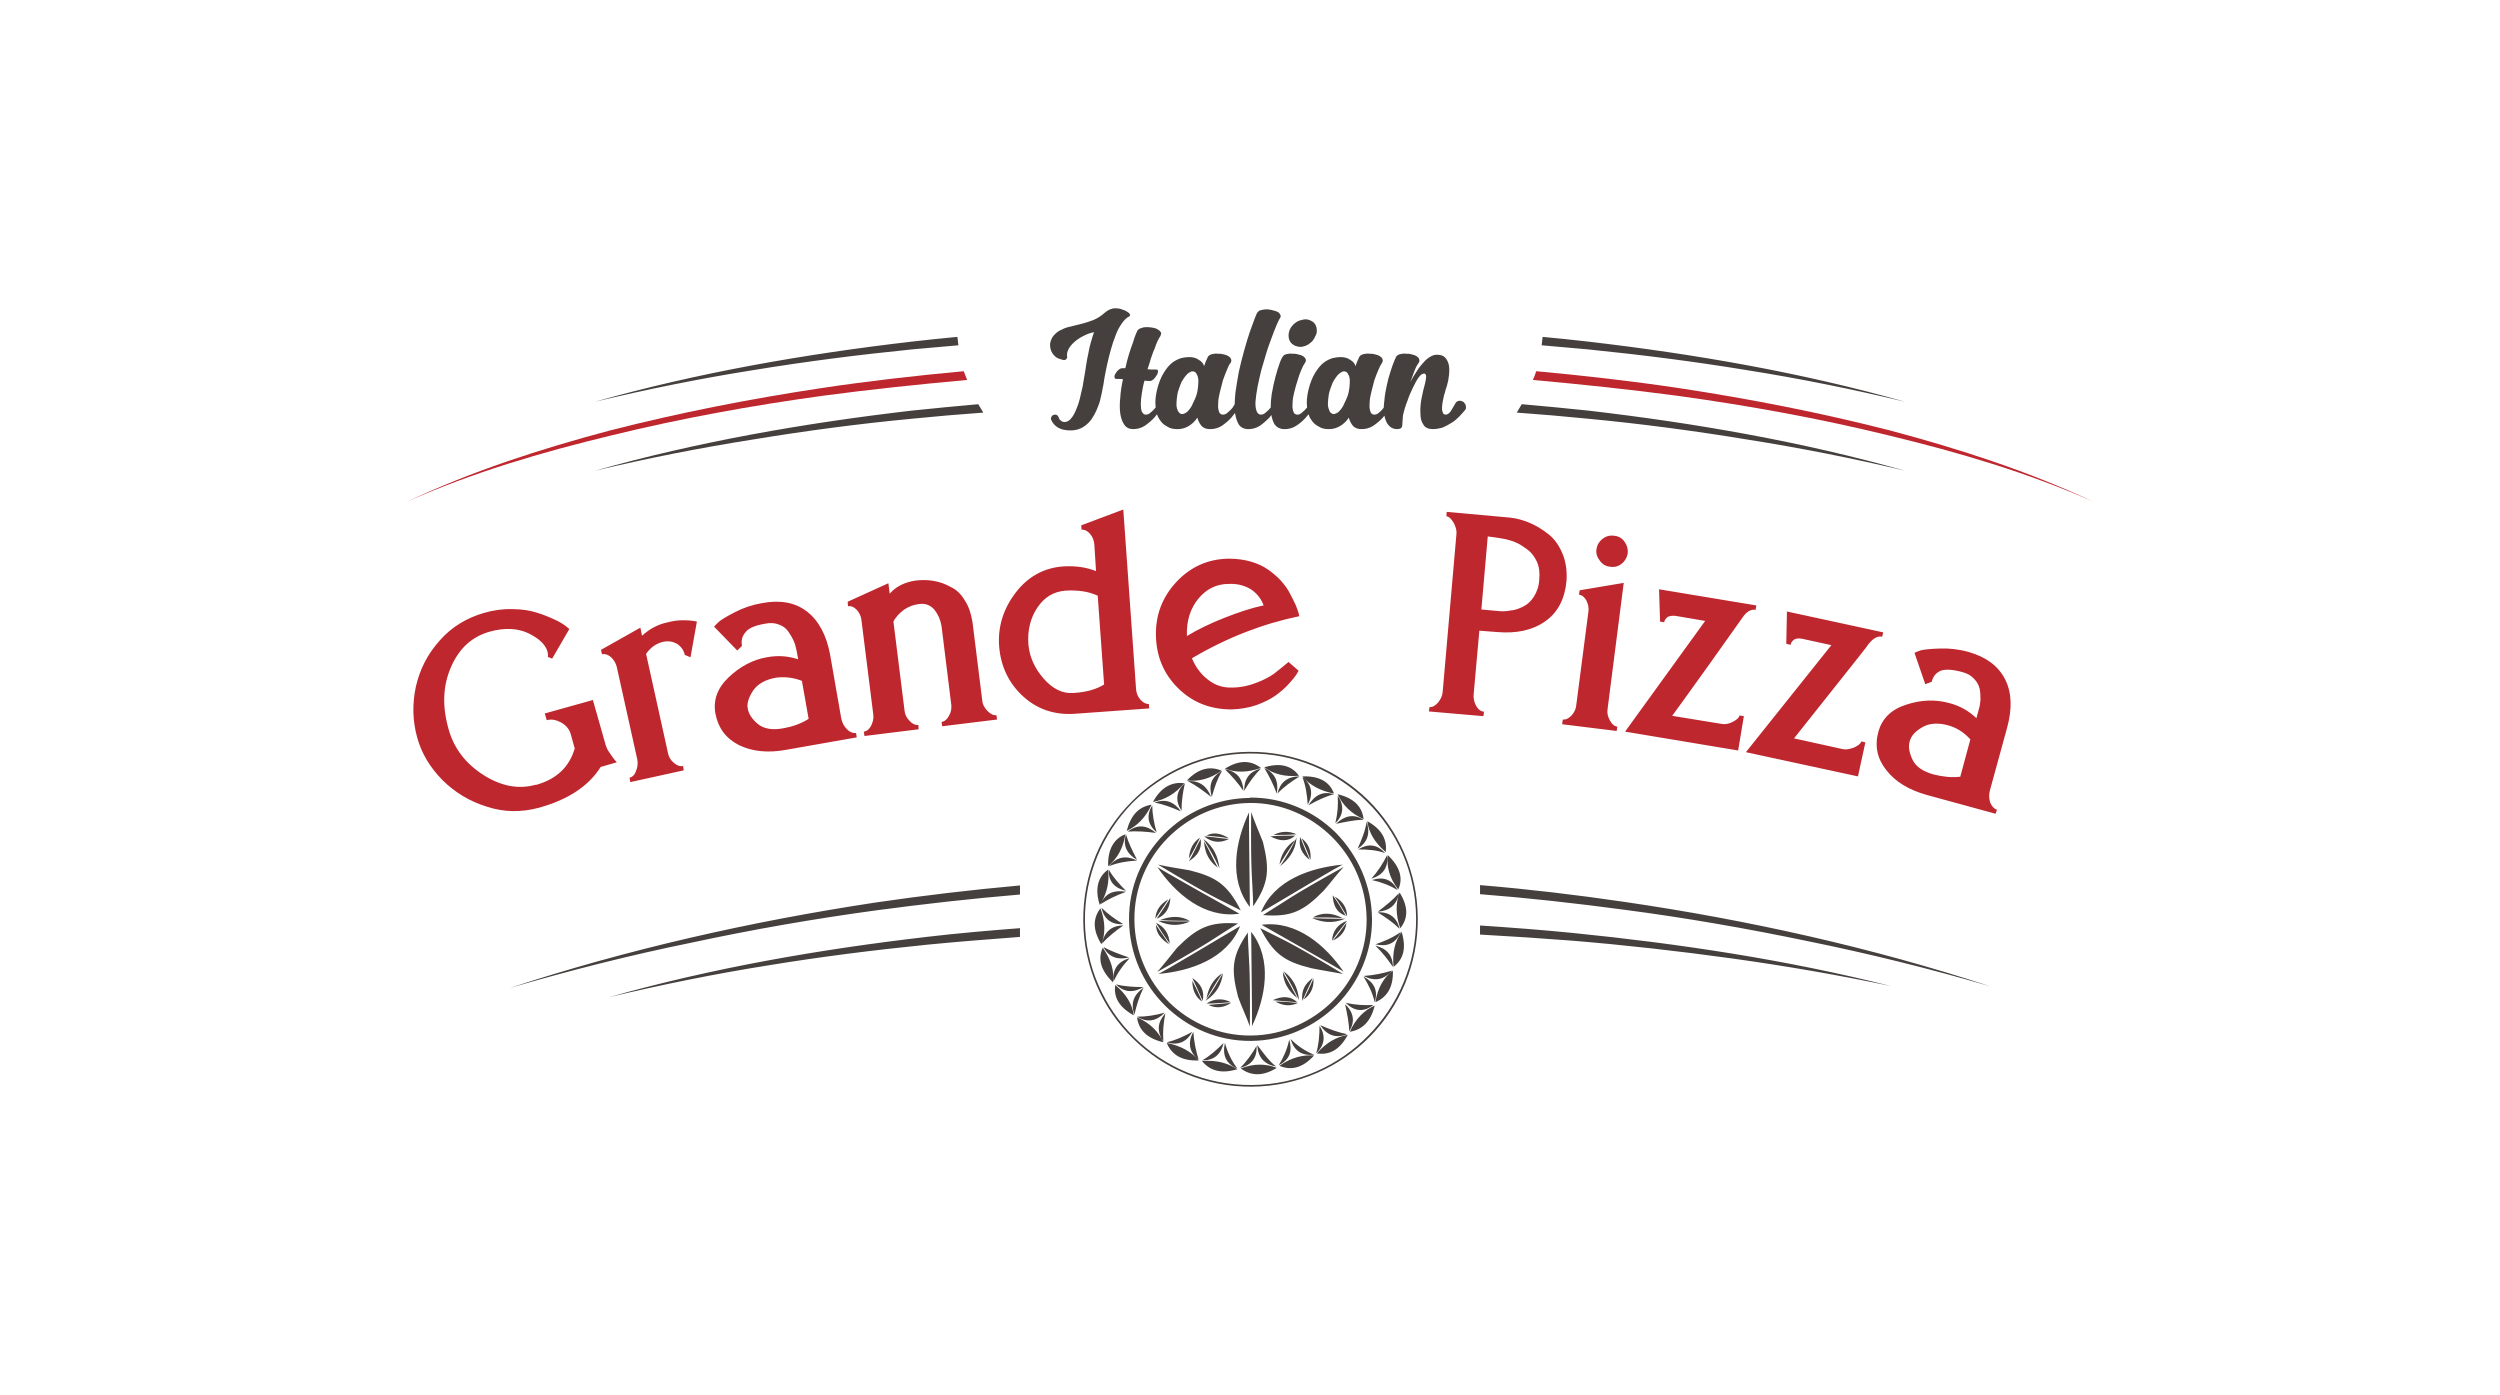 <?xml version="1.0" encoding="UTF-8"?>
<!DOCTYPE svg PUBLIC "-//W3C//DTD SVG 1.1//EN" "http://www.w3.org/Graphics/SVG/1.1/DTD/svg11.dtd">
<!-- Creator: CorelDRAW -->
<svg xmlns="http://www.w3.org/2000/svg" xml:space="preserve" width="1052px" height="587px" version="1.1" style="shape-rendering:geometricPrecision; text-rendering:geometricPrecision; image-rendering:optimizeQuality; fill-rule:evenodd; clip-rule:evenodd"
viewBox="0 0 74.23 41.45"
 xmlns:xlink="http://www.w3.org/1999/xlink"
 xmlns:xodm="http://www.corel.com/coreldraw/odm/2003">
 <defs>
  <style type="text/css">
   <![CDATA[
    .filpizza0 {fill:none}
    .filpizza1 {fill:#BF272F;fill-rule:nonzero}
    .filpizza2 {fill:#45403D;fill-rule:nonzero}
   ]]>
  </style>
 </defs>
 <g id="Warstwa_x0020_1">
  <rect class="filpizza0" width="74.23" height="41.45"/>
  <g id="_1908433418640">
   <path class="filpizza1" d="M24.39 11.53c-2.12,0.32 -4.22,0.73 -6.29,1.26 -2.07,0.55 -4.11,1.21 -6.04,2.12 1.95,-0.87 4,-1.47 6.07,-1.97 2.08,-0.51 4.18,-0.89 6.29,-1.18 1.42,-0.19 2.86,-0.34 4.29,-0.47 -0.03,-0.08 -0.07,-0.17 -0.1,-0.26 -1.41,0.13 -2.82,0.29 -4.22,0.5zm-6.09 11.12l-0.48 0.14c-0.35,0.56 -0.96,0.97 -1.83,1.21 -0.52,0.14 -1.03,0.14 -1.55,-0.03 -0.52,-0.16 -0.96,-0.43 -1.33,-0.8 -0.36,-0.37 -0.61,-0.78 -0.74,-1.25 -0.14,-0.5 -0.15,-1.01 -0.04,-1.52 0.12,-0.52 0.35,-0.97 0.71,-1.37 0.35,-0.4 0.8,-0.67 1.32,-0.82 0.28,-0.08 0.56,-0.12 0.84,-0.11 0.28,0 0.52,0.04 0.71,0.1 0.2,0.06 0.37,0.13 0.52,0.2 0.16,0.07 0.27,0.14 0.35,0.2l0.11 0.09 -0.51 0.88 -0.13 -0.05c0.01,-0.03 0.01,-0.08 -0.01,-0.16 -0.06,-0.21 -0.25,-0.39 -0.58,-0.55 -0.33,-0.15 -0.71,-0.16 -1.14,-0.04 -0.53,0.15 -0.91,0.5 -1.15,1.06 -0.24,0.55 -0.26,1.16 -0.07,1.83 0.16,0.58 0.51,1.03 1.04,1.37 0.52,0.33 1.04,0.43 1.54,0.29l0.03 0c0.6,-0.17 0.98,-0.53 1.14,-1.08l-0.12 -0.43c-0.04,-0.14 -0.13,-0.25 -0.28,-0.34 -0.15,-0.08 -0.29,-0.11 -0.43,-0.07l-0.06 -0.2 1.43 -0.4 0.38 1.34c0.02,0.06 0.05,0.14 0.11,0.22 0.06,0.09 0.11,0.16 0.15,0.21l0.07 0.08zm1.52 -4.16c0.15,-0.04 0.3,-0.06 0.45,-0.06 0.14,0 0.25,0.01 0.31,0.02l0.1 0.02 -0.19 1.06 -0.17 -0.07c-0.03,-0.14 -0.11,-0.25 -0.23,-0.33 -0.13,-0.07 -0.26,-0.09 -0.41,-0.06 -0.21,0.05 -0.38,0.17 -0.51,0.36l0.65 2.94c0.02,0.12 0.08,0.22 0.18,0.3 0.09,0.08 0.18,0.11 0.27,0.09l0.02 0.13 -1.59 0.35 -0.02 -0.13c0.08,-0.02 0.15,-0.08 0.19,-0.2 0.05,-0.11 0.06,-0.23 0.04,-0.34l-0.61 -2.75c-0.03,-0.12 -0.09,-0.22 -0.18,-0.3 -0.09,-0.07 -0.17,-0.1 -0.26,-0.08l-0.03 -0.13 1.17 -0.66 0.05 0.24c0.22,-0.2 0.47,-0.34 0.77,-0.4zm3.51 3.79c-0.54,0.1 -1.01,0.05 -1.4,-0.14 -0.39,-0.2 -0.62,-0.51 -0.7,-0.94 -0.07,-0.4 0.06,-0.76 0.4,-1.08 0.34,-0.32 0.72,-0.52 1.13,-0.59 0.32,-0.06 0.62,-0.04 0.93,0.06l-0.05 -0.27c-0.02,-0.09 -0.04,-0.18 -0.08,-0.27 -0.04,-0.09 -0.09,-0.18 -0.16,-0.28 -0.07,-0.1 -0.16,-0.17 -0.28,-0.21 -0.12,-0.05 -0.25,-0.06 -0.4,-0.03 -0.3,0.05 -0.5,0.13 -0.59,0.25 -0.1,0.11 -0.14,0.24 -0.11,0.41l-0.14 0.14 -0.69 -0.71c0.04,-0.04 0.08,-0.09 0.15,-0.15 0.07,-0.06 0.22,-0.15 0.47,-0.28 0.25,-0.13 0.52,-0.22 0.81,-0.27 0.54,-0.1 0.98,-0.02 1.33,0.25 0.35,0.27 0.58,0.7 0.69,1.29l0.33 1.89c0.03,0.13 0.08,0.23 0.17,0.32 0.09,0.09 0.18,0.12 0.27,0.11l0.02 0.13 -2.1 0.37zm-1.14 -1.23c0.03,0.17 0.13,0.32 0.31,0.47 0.18,0.14 0.43,0.18 0.75,0.12 0.28,-0.05 0.53,-0.14 0.75,-0.28l-0.2 -1.13c-0.26,-0.1 -0.53,-0.13 -0.79,-0.09 -0.31,0.06 -0.53,0.19 -0.66,0.38 -0.13,0.2 -0.19,0.38 -0.16,0.53zm6.97 -0.23c0.01,0.12 0.07,0.22 0.16,0.31 0.09,0.09 0.17,0.13 0.26,0.12l0.02 0.13 -1.63 0.2 -0.02 -0.13c0.09,-0.01 0.16,-0.07 0.22,-0.18 0.06,-0.1 0.08,-0.21 0.07,-0.32l-0.29 -2.34c-0.03,-0.19 -0.1,-0.35 -0.21,-0.49 -0.12,-0.14 -0.27,-0.2 -0.47,-0.17 -0.16,0.02 -0.31,0.08 -0.44,0.17 -0.13,0.1 -0.24,0.21 -0.31,0.35l0.33 2.64c0.01,0.12 0.06,0.22 0.15,0.31 0.08,0.09 0.17,0.13 0.26,0.12l0.01 0.13 -1.61 0.2 -0.02 -0.13c0.09,-0.01 0.16,-0.07 0.22,-0.18 0.05,-0.11 0.08,-0.22 0.06,-0.34l-0.35 -2.79c-0.01,-0.12 -0.06,-0.22 -0.14,-0.31 -0.09,-0.09 -0.17,-0.12 -0.26,-0.11l-0.01 -0.13 1.21 -0.55 0.04 0.31c0.18,-0.21 0.44,-0.34 0.77,-0.39 0.18,-0.02 0.36,-0.02 0.53,0.01 0.18,0.03 0.35,0.09 0.51,0.18 0.17,0.08 0.31,0.21 0.42,0.4 0.12,0.18 0.19,0.4 0.23,0.65l0.29 2.33zm2.74 0.39c-0.6,0.04 -1.12,-0.14 -1.54,-0.53 -0.42,-0.39 -0.65,-0.88 -0.7,-1.48 -0.04,-0.59 0.13,-1.12 0.5,-1.6 0.36,-0.47 0.84,-0.73 1.41,-0.77 0.35,-0.02 0.67,0.02 0.97,0.14l-0.05 -0.79c-0.01,-0.12 -0.05,-0.23 -0.13,-0.32 -0.08,-0.09 -0.17,-0.13 -0.25,-0.12l-0.01 -0.13 1.25 -0.47 0.38 5.34c0.01,0.12 0.05,0.22 0.13,0.31 0.08,0.09 0.16,0.13 0.25,0.13l0.01 0.13 -2.22 0.16zm-1.37 -2.07c0.03,0.37 0.18,0.71 0.45,1.02 0.27,0.31 0.57,0.46 0.9,0.43 0.37,-0.02 0.67,-0.11 0.9,-0.25l-0.19 -2.64c-0.28,-0.13 -0.6,-0.17 -0.96,-0.15 -0.35,0.03 -0.62,0.19 -0.83,0.5 -0.21,0.31 -0.3,0.68 -0.27,1.09zm6.05 1.29c0.25,0 0.49,-0.05 0.72,-0.14 0.24,-0.09 0.42,-0.19 0.54,-0.28 0.12,-0.09 0.26,-0.21 0.42,-0.34l0.3 0.26c-0.02,0.03 -0.04,0.07 -0.07,0.12 -0.04,0.06 -0.11,0.15 -0.23,0.28 -0.12,0.13 -0.25,0.24 -0.39,0.34 -0.14,0.1 -0.32,0.19 -0.56,0.28 -0.23,0.08 -0.48,0.12 -0.74,0.13 -0.64,0 -1.17,-0.21 -1.6,-0.64 -0.43,-0.43 -0.64,-0.95 -0.65,-1.57 -0.01,-0.6 0.19,-1.13 0.61,-1.58 0.42,-0.45 0.94,-0.68 1.55,-0.69 0.24,0 0.46,0.03 0.67,0.09 0.2,0.06 0.37,0.14 0.51,0.24 0.14,0.1 0.27,0.21 0.38,0.33 0.11,0.13 0.2,0.25 0.26,0.37 0.07,0.13 0.12,0.24 0.17,0.34 0.04,0.1 0.07,0.18 0.09,0.25l0.02 0.09c-1.07,0.22 -2.14,0.63 -3.19,1.25 0.11,0.26 0.26,0.47 0.47,0.63 0.21,0.17 0.45,0.25 0.72,0.24zm-0.09 -3.08c-0.37,0 -0.67,0.15 -0.91,0.44 -0.23,0.28 -0.35,0.64 -0.34,1.07l0 0.04c0.31,-0.19 0.68,-0.37 1.11,-0.54 0.43,-0.17 0.82,-0.3 1.17,-0.37 -0.06,-0.17 -0.17,-0.33 -0.35,-0.46 -0.18,-0.12 -0.4,-0.19 -0.68,-0.18zm8.35 -1.97c0.19,0.02 0.38,0.07 0.57,0.15 0.2,0.08 0.39,0.2 0.57,0.34 0.18,0.14 0.32,0.34 0.42,0.58 0.1,0.24 0.14,0.51 0.12,0.81 -0.05,0.54 -0.26,0.94 -0.63,1.2 -0.38,0.27 -0.86,0.37 -1.44,0.32l-0.52 -0.04 -0.17 1.9c-0.01,0.12 0.02,0.24 0.08,0.34 0.06,0.11 0.14,0.16 0.23,0.17l-0.02 0.13 -1.62 -0.14 0.02 -0.13c0.08,0.01 0.17,-0.04 0.25,-0.13 0.08,-0.1 0.13,-0.2 0.14,-0.32l0.41 -4.7c0.01,-0.1 -0.02,-0.2 -0.08,-0.32 -0.07,-0.12 -0.14,-0.19 -0.22,-0.2l0.01 -0.13 1.88 0.17zm-0.31 2.78c0.11,0.01 0.22,0 0.33,-0.02 0.12,-0.01 0.24,-0.05 0.36,-0.11 0.13,-0.06 0.24,-0.16 0.33,-0.3 0.09,-0.14 0.15,-0.31 0.16,-0.51 0.02,-0.19 0,-0.37 -0.07,-0.53 -0.07,-0.15 -0.16,-0.27 -0.28,-0.36 -0.11,-0.08 -0.21,-0.15 -0.3,-0.19 -0.08,-0.04 -0.16,-0.07 -0.24,-0.09 -0.09,-0.03 -0.31,-0.07 -0.64,-0.11l-0.19 2.17 0.54 0.05zm3.21 2.91c-0.02,0.12 0.01,0.23 0.07,0.34 0.06,0.11 0.13,0.17 0.22,0.18l-0.02 0.13 -1.62 -0.2 0.02 -0.14c0.09,0.01 0.17,-0.03 0.26,-0.12 0.08,-0.09 0.13,-0.19 0.14,-0.31l0.36 -2.77c0.02,-0.12 -0.01,-0.23 -0.06,-0.34 -0.06,-0.1 -0.13,-0.16 -0.22,-0.17l0.02 -0.13 1.31 -0.22 -0.48 3.75zm-0.23 -4.41c-0.08,-0.1 -0.12,-0.22 -0.1,-0.34 0.02,-0.13 0.08,-0.23 0.18,-0.31 0.11,-0.08 0.22,-0.11 0.35,-0.09 0.12,0.01 0.23,0.07 0.3,0.17 0.08,0.11 0.11,0.22 0.1,0.35 -0.02,0.12 -0.08,0.23 -0.18,0.31 -0.1,0.08 -0.21,0.11 -0.34,0.09 -0.13,-0.01 -0.23,-0.07 -0.31,-0.18zm4.24 1.69c-0.05,0.07 -0.39,0.55 -1.03,1.45 -0.64,0.89 -0.99,1.38 -1.06,1.47l1.47 0.24c0.1,0.02 0.21,0 0.33,-0.06 0.13,-0.07 0.19,-0.13 0.2,-0.19l0.13 0.02 -0.17 1.02 -3.36 -0.56 2.38 -3.29 -0.88 -0.15c-0.09,-0.01 -0.17,0 -0.23,0.03 -0.06,0.04 -0.09,0.09 -0.11,0.16l-0.12 -0.02 -0.03 -0.96 2.89 0.48 -0.02 0.13c-0.14,-0.02 -0.27,0.05 -0.39,0.23zm3.75 0.78c-0.04,0.07 -0.41,0.53 -1.1,1.4 -0.68,0.86 -1.06,1.33 -1.12,1.41l1.45 0.32c0.1,0.02 0.21,0 0.34,-0.05 0.12,-0.06 0.19,-0.11 0.21,-0.18l0.12 0.03 -0.22 1.01 -3.33 -0.72 2.54 -3.18 -0.87 -0.19c-0.09,-0.02 -0.17,-0.01 -0.23,0.02 -0.06,0.04 -0.1,0.09 -0.11,0.16l-0.13 -0.03 0.02 -0.96 2.86 0.62 -0.03 0.13c-0.13,-0.03 -0.26,0.04 -0.4,0.21zm1.72 4.49c-0.53,-0.15 -0.93,-0.39 -1.2,-0.74 -0.27,-0.34 -0.35,-0.72 -0.23,-1.15 0.11,-0.38 0.38,-0.65 0.82,-0.79 0.45,-0.15 0.87,-0.16 1.28,-0.05 0.31,0.08 0.58,0.23 0.81,0.45l0.07 -0.26c0.03,-0.09 0.04,-0.18 0.05,-0.28 0,-0.1 0,-0.2 -0.02,-0.32 -0.03,-0.12 -0.08,-0.22 -0.17,-0.31 -0.09,-0.1 -0.2,-0.16 -0.35,-0.2 -0.29,-0.08 -0.5,-0.09 -0.64,-0.04 -0.14,0.06 -0.23,0.17 -0.27,0.33l-0.19 0.07 -0.32 -0.93c0.05,-0.03 0.12,-0.05 0.2,-0.08 0.09,-0.02 0.27,-0.04 0.55,-0.05 0.27,-0.01 0.56,0.02 0.85,0.1 0.53,0.15 0.89,0.42 1.09,0.81 0.2,0.39 0.22,0.87 0.06,1.45l-0.51 1.86c-0.03,0.12 -0.03,0.24 0.01,0.36 0.05,0.11 0.11,0.18 0.2,0.21l-0.04 0.12 -2.05 -0.56zm-0.5 -1.6c-0.05,0.16 -0.02,0.34 0.08,0.55 0.09,0.2 0.3,0.35 0.62,0.44 0.27,0.07 0.54,0.1 0.8,0.07l0.3 -1.11c-0.19,-0.21 -0.41,-0.35 -0.67,-0.42 -0.3,-0.08 -0.56,-0.06 -0.76,0.06 -0.21,0.12 -0.33,0.26 -0.37,0.41zm-6.87 -10.49c2.11,0.32 4.21,0.73 6.28,1.26 2.07,0.55 4.11,1.21 6.05,2.12 -1.96,-0.87 -4.01,-1.47 -6.08,-1.97 -2.08,-0.51 -4.18,-0.89 -6.29,-1.18 -1.42,-0.19 -2.85,-0.34 -4.29,-0.47 0.04,-0.08 0.07,-0.17 0.1,-0.26 1.41,0.13 2.82,0.29 4.23,0.5z"/>
   <path class="filpizza2" d="M33.53 9.4c-0.09,0.04 -0.16,0.12 -0.23,0.22 -0.07,0.1 -0.13,0.21 -0.18,0.35 -0.05,0.13 -0.1,0.27 -0.14,0.42 -0.04,0.15 -0.08,0.3 -0.11,0.44 -0.03,0.15 -0.06,0.28 -0.08,0.4 -0.02,0.12 -0.03,0.22 -0.05,0.29 -0.01,0.08 -0.03,0.16 -0.05,0.25 -0.02,0.09 -0.04,0.19 -0.08,0.28 -0.03,0.09 -0.07,0.18 -0.12,0.27 -0.05,0.09 -0.1,0.17 -0.17,0.24 -0.07,0.07 -0.15,0.13 -0.24,0.17 -0.09,0.04 -0.19,0.06 -0.3,0.06 -0.16,0 -0.28,-0.03 -0.38,-0.09 -0.09,-0.06 -0.15,-0.13 -0.19,-0.22 -0.01,-0.02 -0.01,-0.04 -0.01,-0.06 0.01,-0.02 0.02,-0.04 0.03,-0.06 0.01,-0.01 0.03,-0.03 0.05,-0.03 0.02,-0.01 0.04,-0.01 0.07,-0.01 0.02,0.01 0.03,0.02 0.05,0.03 0.01,0.01 0.02,0.03 0.03,0.05 0.01,0.04 0.03,0.08 0.07,0.1 0.03,0.03 0.07,0.04 0.1,0.04 0.08,0 0.15,-0.04 0.21,-0.12 0.06,-0.07 0.11,-0.17 0.16,-0.3 0.05,-0.12 0.09,-0.26 0.12,-0.41 0.04,-0.15 0.07,-0.3 0.09,-0.45 0.03,-0.16 0.05,-0.3 0.07,-0.43 0.02,-0.13 0.04,-0.24 0.06,-0.32 0.02,-0.13 0.05,-0.24 0.08,-0.35 0.03,-0.11 0.06,-0.2 0.09,-0.29 -0.11,0.02 -0.21,0.06 -0.31,0.11 -0.1,0.05 -0.19,0.11 -0.26,0.17 -0.08,0.07 -0.14,0.14 -0.18,0.21 -0.04,0.08 -0.06,0.15 -0.05,0.23 0.01,0.03 0,0.05 -0.02,0.08 -0.02,0.02 -0.05,0.03 -0.08,0.03 -0.05,-0.01 -0.1,-0.03 -0.16,-0.05 -0.06,-0.02 -0.11,-0.07 -0.16,-0.13 -0.04,-0.06 -0.07,-0.12 -0.08,-0.2 -0.01,-0.07 -0.01,-0.13 0.02,-0.2 0.02,-0.07 0.06,-0.13 0.11,-0.18 0.06,-0.06 0.12,-0.11 0.2,-0.14 0.09,-0.05 0.18,-0.08 0.29,-0.1 0.1,-0.03 0.21,-0.05 0.32,-0.08 0.12,-0.03 0.23,-0.07 0.34,-0.11 0.12,-0.05 0.23,-0.12 0.33,-0.21 0.1,-0.09 0.21,-0.14 0.33,-0.14 0.06,0 0.13,0.01 0.18,0.03 0.06,0.02 0.12,0.04 0.16,0.07 0.04,0.02 0.07,0.05 0.09,0.08 0.01,0.02 0,0.04 -0.02,0.06zm-6.03 18.44c-3.18,0.37 -6.35,0.92 -9.43,1.79 1.56,-0.37 3.13,-0.69 4.7,-0.94 1.58,-0.26 3.17,-0.46 4.76,-0.62 0.91,-0.09 1.83,-0.16 2.75,-0.23l0 -0.26c-0.92,0.07 -1.85,0.15 -2.78,0.26zm16.45 -0.34l0 0.27c0.91,0.05 1.81,0.11 2.72,0.18 1.59,0.13 3.18,0.31 4.77,0.53 1.58,0.22 3.15,0.49 4.72,0.82 -3.1,-0.78 -6.28,-1.26 -9.47,-1.58 -0.91,-0.09 -1.83,-0.16 -2.74,-0.22zm4.27 -0.47c1.84,0.24 3.67,0.56 5.49,0.94 1.82,0.37 3.63,0.82 5.41,1.34 -3.54,-1.16 -7.19,-1.97 -10.87,-2.51 -1.43,-0.21 -2.86,-0.38 -4.3,-0.5l0 0.27c1.42,0.11 2.85,0.27 4.27,0.46zm-22.25 -0.21c-3.68,0.56 -7.33,1.38 -10.86,2.54 1.78,-0.52 3.59,-0.98 5.41,-1.35 1.81,-0.39 3.65,-0.71 5.49,-0.96 1.42,-0.19 2.84,-0.35 4.27,-0.47l0 -0.27c-1.44,0.13 -2.88,0.3 -4.31,0.51zm10.01 -3.14c-0.1,-0.35 -0.02,-0.59 0.31,-0.78 -0.15,0.25 -0.23,0.49 -0.31,0.78zm3.67 0.78c0.25,-0.24 0.27,-0.53 0.07,-0.82 0.02,0.27 0,0.53 -0.07,0.82zm0.07 -0.86c0.51,0.12 0.73,0.39 0.77,0.74 -0.38,-0.17 -0.63,-0.43 -0.77,-0.74zm-0.05 0.88c0.25,-0.24 0.52,-0.31 0.82,-0.12 -0.26,0 -0.53,0.06 -0.82,0.12zm0.64 0.74c0.29,-0.18 0.39,-0.45 0.27,-0.8 -0.04,0.27 -0.15,0.54 -0.27,0.8zm0.29 -0.82c0.45,0.25 0.59,0.56 0.55,0.92 -0.33,-0.28 -0.51,-0.59 -0.55,-0.92zm-0.27 0.84c0.29,-0.18 0.56,-0.16 0.8,0.11 -0.24,-0.09 -0.51,-0.11 -0.8,-0.11zm0.39 0.87c0.35,-0.11 0.51,-0.33 0.47,-0.7 -0.12,0.24 -0.28,0.49 -0.47,0.7zm0.49 -0.7c0.37,0.35 0.46,0.7 0.31,1.02 -0.27,-0.35 -0.35,-0.69 -0.31,-1.02zm-0.47 0.74c0.33,-0.11 0.6,-0.02 0.76,0.3 -0.22,-0.14 -0.49,-0.24 -0.76,-0.3zm0.17 0.94c0.34,-0.02 0.57,-0.2 0.63,-0.55 -0.18,0.2 -0.39,0.37 -0.63,0.55zm0.65 -0.57c0.27,0.43 0.25,0.78 0.02,1.06 -0.14,-0.39 -0.14,-0.76 -0.02,-1.06zm-0.65 0.59c0.34,-0.02 0.57,0.15 0.65,0.49 -0.18,-0.18 -0.41,-0.34 -0.65,-0.49zm-0.07 0.95c0.35,0.08 0.6,-0.02 0.76,-0.37 -0.22,0.16 -0.49,0.28 -0.76,0.37zm0.78 -0.37c0.15,0.49 0.05,0.82 -0.24,1.04 -0.04,-0.43 0.04,-0.76 0.24,-1.04zm-0.78 0.41c0.33,0.08 0.52,0.28 0.52,0.63 -0.15,-0.22 -0.31,-0.43 -0.52,-0.63zm-0.35 0.9c0.33,0.17 0.6,0.12 0.85,-0.16 -0.27,0.08 -0.54,0.14 -0.85,0.16zm0.87 -0.16c0.02,0.51 -0.19,0.8 -0.52,0.94 0.07,-0.43 0.25,-0.74 0.52,-0.94zm-0.87 0.18c0.31,0.17 0.44,0.41 0.33,0.76 -0.06,-0.27 -0.18,-0.51 -0.33,-0.76zm-3.28 -2.09c-0.02,-0.87 -0.08,-0.85 -0.06,-2.8 0.1,0.29 0.22,0.56 0.35,0.89 0.2,0.82 0.18,1.21 -0.29,1.91zm-0.1 0.02c-0.64,-0.82 -0.43,-1.95 -0.02,-2.82 -0.02,-0.04 0.02,2.26 0.02,2.82zm-0.27 0.1c-0.76,-0.39 -0.78,-0.35 -2.46,-1.36 0.31,0.07 0.59,0.11 0.94,0.17 0.8,0.2 1.13,0.43 1.52,1.19zm-0.04 0.1c-1.05,0.15 -1.91,-0.61 -2.44,-1.39 -0.04,0 1.97,1.13 2.44,1.39zm-0.04 0.29c-0.74,0.45 -0.7,0.49 -2.4,1.44 0.2,-0.23 0.37,-0.45 0.59,-0.72 0.6,-0.6 0.97,-0.78 1.81,-0.72zm0.06 0.08c-0.39,0.97 -1.48,1.34 -2.44,1.42 0,0.04 1.97,-1.15 2.44,-1.42zm0.23 0.19c0.02,0.86 0.08,0.84 0.06,2.79 -0.1,-0.29 -0.23,-0.55 -0.35,-0.88 -0.21,-0.82 -0.19,-1.21 0.29,-1.91zm0.1 -0.02c0.64,0.82 0.43,1.95 0.02,2.81 0.02,0.04 -0.02,-2.26 -0.02,-2.81zm0.27 -0.11c0.76,0.39 0.78,0.35 2.46,1.36 -0.31,-0.06 -0.6,-0.1 -0.94,-0.17 -0.81,-0.2 -1.13,-0.43 -1.52,-1.19zm0.04 -0.1c1.04,-0.14 1.91,0.62 2.44,1.4 0.04,0 -1.97,-1.13 -2.44,-1.4zm0.04 -0.29c0.74,-0.45 0.7,-0.49 2.4,-1.43 -0.21,0.22 -0.37,0.45 -0.6,0.71 -0.59,0.6 -0.96,0.79 -1.8,0.72zm-0.06 -0.08c0.39,-0.96 1.47,-1.33 2.44,-1.42 0,-0.04 -1.97,1.15 -2.44,1.42zm-3.06 0.25c0.37,0.18 0.68,0.14 0.96,0.02 -0.33,0 -0.65,0 -0.96,-0.02zm0.06 -0.02c0.33,-0.13 0.62,-0.13 0.88,0.02 -0.29,0 -0.57,0 -0.88,-0.02zm0.31 -0.66c-0.02,0.29 -0.13,0.51 -0.41,0.62 0.14,-0.21 0.28,-0.41 0.41,-0.62zm-0.06 0.04c-0.25,0.15 -0.37,0.33 -0.39,0.58 0.14,-0.21 0.26,-0.39 0.39,-0.58zm0.02 1.34c-0.23,-0.15 -0.39,-0.33 -0.39,-0.58 0.12,0.19 0.26,0.37 0.39,0.58zm-0.39 -0.64c0.26,0.12 0.39,0.33 0.41,0.62 -0.15,-0.21 -0.29,-0.42 -0.41,-0.62zm1.47 2.32c0.35,-0.23 0.48,-0.51 0.52,-0.82 -0.17,0.29 -0.33,0.57 -0.52,0.82zm0.03 -0.06c0.06,-0.35 0.22,-0.6 0.47,-0.76 -0.17,0.25 -0.31,0.49 -0.47,0.76zm-0.42 -0.62c0.25,0.17 0.37,0.37 0.31,0.68 -0.1,-0.23 -0.2,-0.45 -0.31,-0.68zm0 0.08c0,0.29 0.11,0.5 0.29,0.62 -0.08,-0.2 -0.18,-0.41 -0.29,-0.62zm1.15 0.66c-0.22,0.15 -0.45,0.17 -0.67,0.06 0.22,-0.02 0.45,-0.04 0.67,-0.06zm-0.73 0.02c0.24,-0.16 0.49,-0.16 0.73,-0.04 -0.24,0.02 -0.49,0.04 -0.73,0.04zm2.75 -0.1c-0.03,-0.41 -0.21,-0.68 -0.46,-0.86 0.17,0.28 0.33,0.57 0.46,0.86zm-0.05 -0.06c-0.28,-0.23 -0.41,-0.47 -0.43,-0.78 0.15,0.26 0.29,0.51 0.43,0.78zm-0.73 0.06c0.26,-0.12 0.51,-0.14 0.73,0.06 -0.24,-0.02 -0.49,-0.04 -0.73,-0.06zm0.08 0.04c0.24,0.14 0.47,0.14 0.67,0.04 -0.22,-0.02 -0.45,-0.04 -0.67,-0.04zm1.13 -0.68c0.02,0.27 -0.09,0.48 -0.29,0.62 0.1,-0.21 0.2,-0.41 0.29,-0.62zm-0.33 0.66c-0.04,-0.31 0.08,-0.51 0.31,-0.68 -0.11,0.23 -0.21,0.45 -0.31,0.68zm1.27 -2.44c-0.39,0.16 -0.7,0.1 -0.98,-0.02 0.32,0.02 0.65,0.02 0.98,0.02zm-0.08 -0.02c-0.31,-0.17 -0.62,-0.17 -0.88,-0.02 0.28,0 0.59,0 0.88,0.02zm-0.29 -0.68c0.02,0.29 0.1,0.51 0.39,0.61 -0.12,-0.2 -0.24,-0.41 -0.39,-0.61zm0.06 0.04c0.25,0.14 0.37,0.35 0.37,0.59 -0.12,-0.2 -0.24,-0.41 -0.37,-0.59zm-0.06 1.31c0.23,-0.1 0.39,-0.28 0.41,-0.53 -0.14,0.18 -0.26,0.37 -0.41,0.53zm0.43 -0.59c-0.28,0.1 -0.43,0.31 -0.45,0.59 0.14,-0.2 0.29,-0.39 0.45,-0.59zm-1.5 -2.47c-0.04,0.41 -0.24,0.64 -0.49,0.85 0.19,-0.29 0.35,-0.56 0.49,-0.85zm-0.04 0.07c-0.28,0.18 -0.43,0.45 -0.47,0.73 0.16,-0.24 0.31,-0.49 0.47,-0.73zm-0.74 -0.11c0.27,0.15 0.52,0.17 0.74,-0.02 -0.24,0 -0.49,0 -0.74,0.02zm0.09 -0.04c0.24,-0.12 0.47,-0.12 0.69,-0.02 -0.24,0.02 -0.47,0.02 -0.69,0.02zm1.1 0.74c0.03,-0.27 -0.06,-0.49 -0.26,-0.64 0.08,0.21 0.18,0.41 0.26,0.64zm-0.3 -0.68c-0.07,0.29 0.06,0.52 0.28,0.68 -0.1,-0.23 -0.2,-0.45 -0.28,-0.68zm-2.88 0.06c0.33,0.25 0.43,0.54 0.48,0.87 -0.15,-0.31 -0.31,-0.6 -0.48,-0.87zm0.02 0.07c0.02,0.37 0.17,0.61 0.41,0.78 -0.14,-0.25 -0.26,-0.52 -0.41,-0.78zm-0.45 0.59c0.25,-0.16 0.39,-0.35 0.35,-0.66 -0.12,0.21 -0.22,0.44 -0.35,0.66zm0 -0.08c0.02,-0.29 0.13,-0.49 0.33,-0.62 -0.1,0.21 -0.2,0.41 -0.33,0.62zm1.19 -0.6c-0.22,-0.14 -0.45,-0.2 -0.67,-0.08 0.22,0.02 0.45,0.04 0.67,0.08zm-0.74 -0.06c0.23,0.19 0.48,0.21 0.74,0.08 -0.24,-0.02 -0.49,-0.06 -0.74,-0.08zm1.36 -1.15c0.98,-0.01 1.89,0.39 2.55,1.04 0.65,0.66 1.07,1.56 1.08,2.56l0 0c0.01,0.98 -0.39,1.89 -1.04,2.55 -0.65,0.65 -1.55,1.07 -2.55,1.08l0 0c-0.99,0.01 -1.89,-0.39 -2.55,-1.04 -0.66,-0.65 -1.07,-1.55 -1.08,-2.55l0 0c-0.01,-0.99 0.39,-1.89 1.04,-2.55 0.65,-0.66 1.55,-1.07 2.55,-1.08l0 -0.01zm0 0.16l0 0c-0.95,0.01 -1.82,0.41 -2.44,1.04 -0.62,0.63 -1,1.49 -0.99,2.44l0 0c0.01,0.95 0.4,1.81 1.03,2.44 0.63,0.62 1.5,1 2.44,0.99l0 0c0.95,-0.01 1.81,-0.41 2.44,-1.04 0.62,-0.63 1,-1.49 0.99,-2.43l0 0c-0.01,-0.96 -0.41,-1.82 -1.04,-2.44 -0.63,-0.62 -1.49,-1.01 -2.43,-1zm-0.02 -1.52c1.37,-0.01 2.62,0.54 3.53,1.43 0.9,0.89 1.47,2.13 1.48,3.51 0.01,1.37 -0.53,2.62 -1.43,3.53 -0.89,0.9 -2.13,1.47 -3.5,1.48 -1.37,0.01 -2.62,-0.53 -3.53,-1.43 -0.91,-0.89 -1.47,-2.13 -1.48,-3.5 -0.01,-1.38 0.53,-2.63 1.43,-3.53 0.89,-0.91 2.13,-1.48 3.5,-1.49zm3.49 1.47c-0.9,-0.88 -2.13,-1.43 -3.49,-1.42 -1.36,0.01 -2.58,0.58 -3.47,1.47 -0.88,0.9 -1.42,2.14 -1.41,3.5 0.01,1.36 0.57,2.58 1.47,3.47 0.9,0.88 2.13,1.42 3.49,1.41 1.36,-0.01 2.58,-0.57 3.46,-1.47 0.89,-0.9 1.43,-2.14 1.42,-3.49 -0.01,-1.36 -0.57,-2.59 -1.47,-3.47zm-0.62 5.99c0.25,0.25 0.53,0.29 0.82,0.06 -0.26,0.02 -0.53,0 -0.82,-0.06zm0.86 0.08c-0.12,0.5 -0.39,0.72 -0.74,0.78 0.17,-0.39 0.44,-0.65 0.74,-0.78zm-0.88 -0.04c0.25,0.23 0.31,0.52 0.12,0.8 0,-0.24 -0.06,-0.53 -0.12,-0.8zm-0.74 0.62c0.19,0.29 0.45,0.41 0.8,0.27 -0.26,-0.05 -0.53,-0.15 -0.8,-0.27zm0.82 0.29c-0.24,0.45 -0.55,0.61 -0.92,0.55 0.29,-0.33 0.59,-0.49 0.92,-0.55zm-0.84 -0.27c0.19,0.29 0.16,0.57 -0.1,0.82 0.08,-0.27 0.1,-0.53 0.1,-0.82zm-0.86 0.39c0.1,0.35 0.33,0.51 0.7,0.47 -0.25,-0.1 -0.5,-0.26 -0.7,-0.47zm0.7 0.49c-0.35,0.39 -0.7,0.45 -1.03,0.31 0.35,-0.25 0.7,-0.33 1.03,-0.31zm-0.74 -0.47c0.1,0.33 0.02,0.6 -0.31,0.76 0.14,-0.23 0.25,-0.47 0.31,-0.76zm-0.95 0.16c0.02,0.37 0.21,0.58 0.56,0.64 -0.21,-0.16 -0.37,-0.39 -0.56,-0.64zm0.58 0.68c-0.43,0.27 -0.78,0.23 -1.07,0.02 0.39,-0.16 0.76,-0.14 1.07,-0.02zm-0.6 -0.65c0.02,0.34 -0.14,0.57 -0.49,0.65 0.19,-0.18 0.35,-0.41 0.49,-0.65zm-0.94 -0.09c-0.08,0.35 0.02,0.62 0.37,0.76 -0.17,-0.22 -0.29,-0.47 -0.37,-0.76zm0.37 0.78c-0.49,0.15 -0.82,0.04 -1.05,-0.24 0.43,-0.04 0.76,0.06 1.05,0.24zm-0.41 -0.78c-0.08,0.35 -0.29,0.52 -0.64,0.52 0.23,-0.13 0.43,-0.31 0.64,-0.52zm-0.9 -0.33c-0.17,0.31 -0.13,0.6 0.16,0.83 -0.08,-0.25 -0.14,-0.54 -0.16,-0.83zm0.16 0.85c-0.51,0.02 -0.8,-0.17 -0.95,-0.52 0.44,0.09 0.74,0.27 0.95,0.52zm-0.19 -0.85c-0.16,0.29 -0.41,0.42 -0.76,0.31 0.27,-0.06 0.52,-0.18 0.76,-0.31zm-0.8 -0.55c-0.24,0.27 -0.26,0.53 -0.06,0.84 -0.02,-0.27 0,-0.55 0.06,-0.84zm-0.06 0.86c-0.51,-0.12 -0.74,-0.39 -0.78,-0.74 0.39,0.17 0.64,0.43 0.78,0.74zm0.04 -0.88c-0.24,0.25 -0.51,0.31 -0.82,0.12 0.27,0 0.54,-0.04 0.82,-0.12zm-0.63 -0.74c-0.29,0.21 -0.39,0.45 -0.27,0.8 0.06,-0.27 0.14,-0.53 0.27,-0.8zm-0.29 0.82c-0.45,-0.25 -0.6,-0.55 -0.55,-0.9 0.32,0.26 0.51,0.57 0.55,0.9zm0.29 -0.84c-0.31,0.18 -0.58,0.16 -0.82,-0.08 0.24,0.06 0.53,0.08 0.82,0.08zm-0.41 -0.86c-0.35,0.1 -0.52,0.33 -0.48,0.7 0.11,-0.25 0.27,-0.48 0.48,-0.7zm-0.5 0.72c-0.37,-0.37 -0.45,-0.7 -0.3,-1.03 0.24,0.35 0.35,0.68 0.3,1.03zm0.48 -0.74c-0.33,0.08 -0.6,0 -0.76,-0.31 0.22,0.12 0.49,0.22 0.76,0.31zm-0.17 -0.95c-0.35,0 -0.57,0.19 -0.63,0.54 0.18,-0.21 0.39,-0.37 0.63,-0.54zm-0.65 0.56c-0.27,-0.44 -0.25,-0.78 -0.03,-1.07 0.15,0.39 0.15,0.76 0.03,1.07zm0.65 -0.6c-0.35,0.02 -0.57,-0.14 -0.65,-0.49 0.18,0.18 0.41,0.35 0.65,0.49zm0.08 -0.96c-0.32,-0.06 -0.57,0.02 -0.72,0.29 0.15,-0.27 0.23,-0.57 0.19,-0.95 -0.29,0.2 -0.41,0.55 -0.25,1.05 0.02,-0.03 0.04,-0.07 0.06,-0.1 -0.01,0.02 -0.02,0.05 -0.04,0.08 0.23,-0.15 0.48,-0.27 0.76,-0.37zm0 -0.03c-0.34,-0.08 -0.53,-0.28 -0.51,-0.63 0.12,0.22 0.31,0.43 0.51,0.63zm0.33 -0.9c-0.33,-0.16 -0.59,-0.12 -0.84,0.17 0.27,-0.11 0.53,-0.15 0.84,-0.17zm-0.86 0.17c-0.02,-0.52 0.19,-0.83 0.51,-0.95 -0.06,0.41 -0.24,0.72 -0.51,0.95zm0.86 -0.19c-0.31,-0.18 -0.43,-0.43 -0.33,-0.76 0.07,0.25 0.19,0.49 0.33,0.76zm0.56 -0.8c-0.27,-0.23 -0.54,-0.27 -0.84,-0.04 0.26,-0.02 0.55,0 0.84,0.04zm-0.87 -0.06c0.13,-0.49 0.37,-0.72 0.74,-0.78 -0.18,0.39 -0.43,0.63 -0.74,0.78zm0.89 0.04c-0.27,-0.23 -0.31,-0.51 -0.13,-0.8 0,0.24 0.05,0.53 0.13,0.8zm0.72 -0.62c-0.19,-0.28 -0.46,-0.39 -0.78,-0.26 0.24,0.04 0.51,0.14 0.78,0.26zm-0.83 -0.28c0.25,-0.46 0.58,-0.6 0.93,-0.56 -0.27,0.33 -0.58,0.49 -0.93,0.56zm0.85 0.26c-0.19,-0.29 -0.17,-0.57 0.1,-0.82 -0.06,0.27 -0.1,0.53 -0.1,0.82zm3.75 -0.18c0.17,-0.31 0.13,-0.6 -0.16,-0.82 0.1,0.24 0.14,0.53 0.16,0.82zm-0.16 -0.84c0.53,-0.02 0.82,0.18 0.94,0.51 -0.41,-0.08 -0.72,-0.25 -0.94,-0.51zm0.18 0.86c0.19,-0.31 0.43,-0.43 0.76,-0.33 -0.24,0.06 -0.49,0.18 -0.76,0.33zm-0.94 -0.35c0.06,-0.35 -0.04,-0.6 -0.37,-0.76 0.14,0.23 0.27,0.49 0.37,0.76zm-0.37 -0.78c0.49,-0.15 0.82,-0.04 1.03,0.25 -0.42,0.04 -0.76,-0.05 -1.03,-0.25zm0.39 0.78c0.08,-0.33 0.29,-0.51 0.66,-0.51 -0.23,0.14 -0.46,0.3 -0.66,0.51zm-1.01 -0.08c-0.02,-0.35 -0.18,-0.58 -0.55,-0.64 0.2,0.19 0.39,0.41 0.55,0.64zm-0.55 -0.66c0.43,-0.27 0.78,-0.25 1.07,-0.02 -0.41,0.14 -0.76,0.14 -1.07,0.02zm0.57 0.66c0,-0.35 0.15,-0.58 0.5,-0.66 -0.19,0.18 -0.35,0.41 -0.5,0.66zm-0.98 0.18c-0.13,-0.33 -0.35,-0.49 -0.7,-0.47 0.25,0.12 0.47,0.29 0.7,0.47zm-0.72 -0.49c0.35,-0.37 0.7,-0.43 1.03,-0.29 -0.35,0.25 -0.7,0.33 -1.03,0.29zm-8.17 -13.04c-3.18,0.37 -6.35,0.92 -9.43,1.79 1.55,-0.37 3.12,-0.69 4.7,-0.94 1.58,-0.26 3.16,-0.46 4.75,-0.62 0.45,-0.04 0.91,-0.08 1.36,-0.12 -0.01,-0.08 -0.02,-0.17 -0.03,-0.25 -0.45,0.04 -0.9,0.09 -1.35,0.14zm0 2.05c-3.18,0.37 -6.35,0.92 -9.43,1.79 1.55,-0.37 3.12,-0.68 4.7,-0.93 1.58,-0.26 3.16,-0.47 4.75,-0.62 0.7,-0.07 1.4,-0.13 2.1,-0.18 -0.05,-0.08 -0.1,-0.17 -0.15,-0.25 -0.66,0.06 -1.31,0.12 -1.97,0.19zm20.09 -2.05c3.18,0.37 6.35,0.92 9.43,1.79 -1.55,-0.37 -3.12,-0.69 -4.7,-0.94 -1.58,-0.26 -3.16,-0.46 -4.75,-0.62 -0.45,-0.04 -0.91,-0.08 -1.36,-0.12 0.01,-0.08 0.02,-0.17 0.03,-0.25 0.45,0.04 0.9,0.09 1.35,0.14zm-12.81 2.16c-0.02,0.03 -0.05,0.06 -0.08,0.1 -0.08,0.09 -0.18,0.17 -0.28,0.24 -0.11,0.07 -0.22,0.1 -0.35,0.1 -0.11,0 -0.2,-0.04 -0.26,-0.13 -0.06,-0.08 -0.1,-0.2 -0.12,-0.33 -0.02,-0.14 -0.02,-0.3 0,-0.48 0.01,-0.18 0.04,-0.36 0.08,-0.54 -0.03,-0.01 -0.06,-0.01 -0.09,-0.01 -0.03,0 -0.06,0 -0.09,0 -0.04,0 -0.07,-0.01 -0.07,-0.05 -0.01,-0.03 0,-0.07 0.03,-0.11 0.02,-0.04 0.05,-0.08 0.09,-0.11 0.04,-0.04 0.08,-0.05 0.13,-0.05 0.01,0 0.02,0 0.03,0 0.01,0 0.02,0 0.04,0 0.03,-0.15 0.07,-0.28 0.11,-0.42 0.04,-0.13 0.08,-0.25 0.12,-0.35 0.03,-0.11 0.06,-0.19 0.09,-0.26 0.03,-0.07 0.05,-0.11 0.07,-0.12 0.02,-0.02 0.06,-0.04 0.11,-0.05 0.05,-0.02 0.1,-0.02 0.16,-0.02 0.06,0 0.12,0.01 0.17,0.02 0.06,0.01 0.11,0.03 0.15,0.06 0.04,0.02 0.06,0.05 0.08,0.08 0.01,0.03 0,0.07 -0.02,0.11 -0.02,0.03 -0.05,0.07 -0.08,0.14 -0.03,0.06 -0.06,0.14 -0.09,0.23 -0.04,0.08 -0.07,0.18 -0.11,0.29 -0.03,0.1 -0.06,0.21 -0.1,0.32 0.06,0.01 0.11,0.01 0.16,0.01 0.04,0 0.08,0 0.1,0 0.04,0 0.05,0.02 0.05,0.05 0,0.04 -0.01,0.08 -0.04,0.12 -0.02,0.04 -0.05,0.08 -0.09,0.12 -0.04,0.03 -0.07,0.05 -0.1,0.05 -0.04,0 -0.1,0 -0.17,-0.01 -0.04,0.13 -0.06,0.26 -0.08,0.38 -0.02,0.12 -0.03,0.23 -0.03,0.32 0,0.09 0.01,0.17 0.03,0.22 0.03,0.06 0.07,0.09 0.12,0.09 0.05,0 0.1,-0.02 0.15,-0.07 0.05,-0.04 0.1,-0.09 0.14,-0.14l0 -0.01 0 -0.02c-0.02,-0.14 0,-0.31 0.04,-0.49 0.05,-0.21 0.12,-0.38 0.2,-0.51 0.08,-0.13 0.16,-0.23 0.25,-0.3 0.09,-0.07 0.18,-0.11 0.27,-0.14 0.09,-0.02 0.16,-0.03 0.23,-0.03 0.11,0 0.21,0.02 0.29,0.08 0.09,0.05 0.14,0.11 0.16,0.19 0.03,-0.08 0.05,-0.15 0.08,-0.2 0.02,-0.06 0.04,-0.09 0.05,-0.1 0.03,-0.03 0.07,-0.05 0.12,-0.06 0.05,-0.01 0.1,-0.02 0.16,-0.01 0.06,0 0.11,0 0.17,0.02 0.06,0.01 0.1,0.03 0.14,0.05 0.04,0.03 0.07,0.05 0.08,0.09 0.02,0.03 0.01,0.07 -0.01,0.11 -0.04,0.04 -0.07,0.11 -0.11,0.21 -0.04,0.09 -0.08,0.2 -0.12,0.31 -0.03,0.12 -0.06,0.23 -0.09,0.35 -0.03,0.12 -0.05,0.23 -0.05,0.33 -0.01,0.1 0,0.18 0.02,0.24 0.02,0.07 0.06,0.1 0.12,0.1 0.05,0 0.1,-0.02 0.15,-0.07 0.05,-0.04 0.1,-0.09 0.14,-0.14 0.02,-0.03 0.04,-0.07 0.06,-0.1 0,-0.1 0.01,-0.21 0.02,-0.33 0.03,-0.2 0.06,-0.41 0.1,-0.62 0.05,-0.22 0.1,-0.43 0.16,-0.64 0.06,-0.21 0.11,-0.39 0.17,-0.56 0.06,-0.16 0.11,-0.3 0.15,-0.41 0.04,-0.11 0.07,-0.17 0.09,-0.18 0.02,-0.03 0.06,-0.05 0.11,-0.06 0.05,-0.01 0.11,-0.02 0.16,-0.02 0.06,0.01 0.12,0.01 0.17,0.03 0.06,0.01 0.11,0.03 0.15,0.05 0.04,0.02 0.06,0.05 0.08,0.09 0.01,0.03 0.01,0.07 -0.02,0.1 -0.02,0.04 -0.06,0.11 -0.1,0.21 -0.04,0.1 -0.09,0.22 -0.14,0.36 -0.05,0.14 -0.11,0.29 -0.16,0.46 -0.05,0.17 -0.1,0.34 -0.15,0.51 -0.04,0.17 -0.08,0.33 -0.11,0.49 -0.03,0.16 -0.05,0.3 -0.06,0.42 -0.01,0.12 0,0.22 0.03,0.3 0.02,0.07 0.07,0.11 0.13,0.11 0.05,0 0.1,-0.02 0.15,-0.07 0.05,-0.04 0.1,-0.09 0.14,-0.14l0 -0.01c0,-0.12 0.01,-0.25 0.03,-0.39 0.03,-0.18 0.07,-0.35 0.11,-0.51 0.04,-0.16 0.09,-0.3 0.13,-0.42 0.04,-0.11 0.08,-0.18 0.1,-0.2 0.02,-0.03 0.06,-0.05 0.11,-0.06 0.05,-0.01 0.1,-0.02 0.16,-0.01 0.06,0 0.12,0 0.17,0.02 0.06,0.01 0.11,0.03 0.15,0.05 0.04,0.03 0.06,0.05 0.08,0.09 0.01,0.03 0.01,0.07 -0.02,0.11 -0.03,0.04 -0.07,0.11 -0.11,0.21 -0.04,0.09 -0.08,0.2 -0.11,0.31 -0.04,0.12 -0.07,0.23 -0.1,0.35 -0.03,0.12 -0.05,0.23 -0.05,0.33 -0.01,0.1 0,0.18 0.02,0.24 0.02,0.07 0.06,0.1 0.13,0.1 0.04,0 0.09,-0.02 0.14,-0.07 0.05,-0.04 0.1,-0.09 0.14,-0.14l0 -0.01 0 -0.02c-0.02,-0.14 0,-0.31 0.04,-0.49 0.05,-0.21 0.12,-0.38 0.2,-0.51 0.08,-0.13 0.16,-0.23 0.25,-0.3 0.09,-0.07 0.18,-0.11 0.27,-0.14 0.09,-0.02 0.16,-0.03 0.23,-0.03 0.11,0 0.21,0.02 0.29,0.08 0.09,0.05 0.14,0.11 0.16,0.19 0.03,-0.08 0.05,-0.15 0.08,-0.2 0.02,-0.06 0.04,-0.09 0.05,-0.1 0.03,-0.03 0.07,-0.05 0.12,-0.06 0.05,-0.01 0.1,-0.02 0.16,-0.01 0.06,0 0.11,0 0.17,0.02 0.06,0.01 0.11,0.03 0.14,0.05 0.04,0.03 0.07,0.05 0.08,0.09 0.02,0.03 0.01,0.07 -0.01,0.11 -0.03,0.04 -0.07,0.11 -0.11,0.21 -0.04,0.09 -0.08,0.2 -0.12,0.31 -0.03,0.12 -0.06,0.23 -0.09,0.35 -0.03,0.12 -0.05,0.23 -0.05,0.33 -0.01,0.1 0,0.18 0.02,0.24 0.02,0.07 0.06,0.1 0.12,0.1 0.05,0 0.1,-0.02 0.15,-0.07 0.05,-0.04 0.09,-0.08 0.13,-0.14 0,-0.07 0.01,-0.15 0.02,-0.23 0.01,-0.14 0.04,-0.29 0.07,-0.43 0.03,-0.15 0.07,-0.29 0.11,-0.41 0.04,-0.12 0.07,-0.22 0.11,-0.31 0.03,-0.08 0.06,-0.13 0.07,-0.15 0.03,-0.03 0.07,-0.05 0.12,-0.06 0.05,-0.01 0.1,-0.02 0.16,-0.01 0.06,0 0.11,0 0.17,0.02 0.06,0.01 0.11,0.03 0.14,0.05 0.04,0.03 0.07,0.05 0.08,0.09 0.02,0.03 0.01,0.07 -0.01,0.11 -0.04,0.05 -0.08,0.12 -0.12,0.22 -0.04,0.1 -0.08,0.21 -0.13,0.35 0.06,-0.11 0.12,-0.22 0.19,-0.32 0.06,-0.1 0.13,-0.18 0.2,-0.26 0.06,-0.07 0.13,-0.13 0.2,-0.17 0.07,-0.04 0.13,-0.06 0.19,-0.06 0.11,0 0.19,0.02 0.25,0.08 0.05,0.05 0.09,0.13 0.11,0.21 0.02,0.09 0.02,0.19 0.01,0.3 -0.01,0.11 -0.03,0.22 -0.06,0.32 -0.01,0.03 -0.02,0.07 -0.04,0.12 -0.01,0.06 -0.03,0.11 -0.05,0.18 -0.01,0.06 -0.03,0.13 -0.04,0.19 -0.01,0.07 -0.02,0.13 -0.02,0.19 0,0.06 0.01,0.1 0.03,0.14 0.01,0.03 0.04,0.05 0.08,0.05 0.05,0 0.1,-0.03 0.15,-0.1 0.04,-0.06 0.08,-0.14 0.13,-0.22 0.02,-0.05 0.06,-0.08 0.11,-0.09 0.06,-0.01 0.1,0.01 0.15,0.04l0.01 0.02c0.03,0.03 0.05,0.06 0.05,0.11 0.01,0.04 0,0.08 -0.03,0.11 -0.05,0.06 -0.11,0.13 -0.17,0.19 -0.07,0.07 -0.14,0.13 -0.22,0.18 -0.08,0.05 -0.17,0.1 -0.26,0.14 -0.1,0.03 -0.2,0.05 -0.3,0.05 -0.13,0 -0.23,-0.04 -0.28,-0.13 -0.06,-0.08 -0.09,-0.19 -0.09,-0.32 -0.01,-0.14 0,-0.28 0.03,-0.45 0.03,-0.16 0.07,-0.32 0.11,-0.47 0.01,-0.04 0.01,-0.07 0.02,-0.1 0,-0.04 0.01,-0.07 0.01,-0.09 0,-0.03 -0.01,-0.05 -0.02,-0.07 -0.01,-0.02 -0.02,-0.02 -0.04,-0.02 -0.05,0 -0.1,0.03 -0.16,0.11 -0.06,0.08 -0.11,0.18 -0.17,0.3 -0.06,0.12 -0.12,0.26 -0.17,0.41 -0.06,0.15 -0.1,0.29 -0.13,0.43 0,0.04 -0.01,0.09 -0.01,0.14 0,0.05 -0.01,0.1 -0.01,0.14 0,0.05 -0.02,0.08 -0.05,0.1 -0.03,0.01 -0.06,0.02 -0.09,0.02 -0.09,0 -0.16,-0.02 -0.22,-0.07 -0.06,-0.05 -0.1,-0.11 -0.13,-0.19 -0.02,-0.04 -0.03,-0.09 -0.04,-0.14 -0.02,0.02 -0.03,0.04 -0.05,0.06 -0.08,0.09 -0.18,0.17 -0.28,0.24 -0.11,0.07 -0.22,0.1 -0.35,0.1 -0.11,0 -0.19,-0.03 -0.25,-0.09 -0.06,-0.07 -0.1,-0.15 -0.13,-0.25 -0.07,0.11 -0.16,0.19 -0.26,0.25 -0.1,0.06 -0.21,0.09 -0.33,0.09 -0.12,0 -0.22,-0.02 -0.31,-0.08 -0.1,-0.05 -0.17,-0.12 -0.23,-0.22 -0.03,-0.04 -0.05,-0.09 -0.06,-0.14 -0.03,0.03 -0.06,0.06 -0.09,0.1 -0.08,0.09 -0.17,0.17 -0.28,0.24 -0.11,0.07 -0.22,0.1 -0.35,0.1 -0.13,0 -0.23,-0.05 -0.3,-0.15 -0.04,-0.07 -0.07,-0.16 -0.09,-0.27 -0.02,0.03 -0.04,0.05 -0.06,0.08 -0.09,0.09 -0.18,0.17 -0.28,0.24 -0.11,0.07 -0.22,0.1 -0.35,0.1 -0.12,0 -0.22,-0.05 -0.28,-0.14 -0.05,-0.09 -0.09,-0.2 -0.11,-0.34 -0.03,0.04 -0.07,0.09 -0.11,0.14 -0.08,0.09 -0.18,0.17 -0.28,0.24 -0.11,0.07 -0.22,0.1 -0.35,0.1 -0.11,0 -0.19,-0.03 -0.25,-0.09 -0.06,-0.07 -0.1,-0.15 -0.13,-0.25 -0.07,0.11 -0.16,0.19 -0.26,0.25 -0.1,0.06 -0.21,0.09 -0.33,0.09 -0.12,0 -0.22,-0.02 -0.31,-0.08 -0.1,-0.05 -0.17,-0.12 -0.23,-0.22 -0.03,-0.04 -0.05,-0.09 -0.07,-0.14zm12.81 -0.11c3.18,0.37 6.35,0.92 9.43,1.79 -1.55,-0.37 -3.12,-0.68 -4.7,-0.93 -1.58,-0.26 -3.16,-0.47 -4.75,-0.62 -0.7,-0.07 -1.4,-0.13 -2.1,-0.18 0.05,-0.08 0.1,-0.17 0.15,-0.25 0.66,0.06 1.32,0.12 1.97,0.19zm-7.59 0.1c0.03,0.01 0.07,0 0.11,-0.02 0.05,-0.02 0.09,-0.06 0.13,-0.11 0.04,-0.05 0.08,-0.11 0.11,-0.19 0.04,-0.07 0.07,-0.15 0.1,-0.23 0.03,-0.09 0.04,-0.17 0.05,-0.25 0.01,-0.08 0.01,-0.16 0.01,-0.22 -0.01,-0.07 -0.02,-0.12 -0.05,-0.16 -0.02,-0.05 -0.05,-0.07 -0.08,-0.08 -0.04,-0.01 -0.08,-0.01 -0.12,0.02 -0.04,0.02 -0.09,0.06 -0.13,0.11 -0.04,0.05 -0.08,0.11 -0.12,0.18 -0.03,0.07 -0.06,0.15 -0.09,0.24 -0.03,0.08 -0.04,0.17 -0.05,0.25 -0.01,0.08 -0.01,0.15 -0.01,0.22 0.01,0.06 0.03,0.11 0.05,0.16 0.02,0.04 0.05,0.06 0.09,0.08zm-0.89 -2c-0.06,0.01 -0.12,0.01 -0.17,-0.01 -0.05,-0.01 -0.09,-0.03 -0.13,-0.06 -0.04,-0.03 -0.07,-0.07 -0.09,-0.11 -0.02,-0.05 -0.03,-0.09 -0.03,-0.15 0,-0.05 0.01,-0.11 0.03,-0.16 0.02,-0.05 0.05,-0.1 0.09,-0.14 0.04,-0.05 0.08,-0.08 0.13,-0.11 0.05,-0.03 0.11,-0.05 0.17,-0.06 0.11,-0.03 0.21,0 0.3,0.06 0.08,0.06 0.12,0.15 0.12,0.26 0,0.06 -0.01,0.11 -0.04,0.16 -0.02,0.05 -0.05,0.1 -0.08,0.14 -0.04,0.05 -0.09,0.08 -0.14,0.12 -0.05,0.03 -0.11,0.05 -0.16,0.06zm-3.62 2c0.04,0.01 0.08,0 0.12,-0.02 0.05,-0.02 0.09,-0.06 0.13,-0.11 0.04,-0.05 0.08,-0.11 0.11,-0.19 0.04,-0.07 0.07,-0.15 0.1,-0.23 0.03,-0.09 0.04,-0.17 0.05,-0.25 0.01,-0.08 0.01,-0.16 0.01,-0.22 -0.01,-0.07 -0.02,-0.12 -0.05,-0.16 -0.02,-0.05 -0.05,-0.07 -0.08,-0.08 -0.04,-0.01 -0.08,-0.01 -0.12,0.02 -0.05,0.02 -0.09,0.06 -0.13,0.11 -0.04,0.05 -0.08,0.11 -0.12,0.18 -0.03,0.07 -0.06,0.15 -0.09,0.24 -0.03,0.08 -0.04,0.17 -0.05,0.25 -0.01,0.08 -0.01,0.15 -0.01,0.22 0.01,0.06 0.02,0.11 0.05,0.16 0.02,0.04 0.05,0.06 0.08,0.08z"/>
  </g>
 </g>
</svg>
